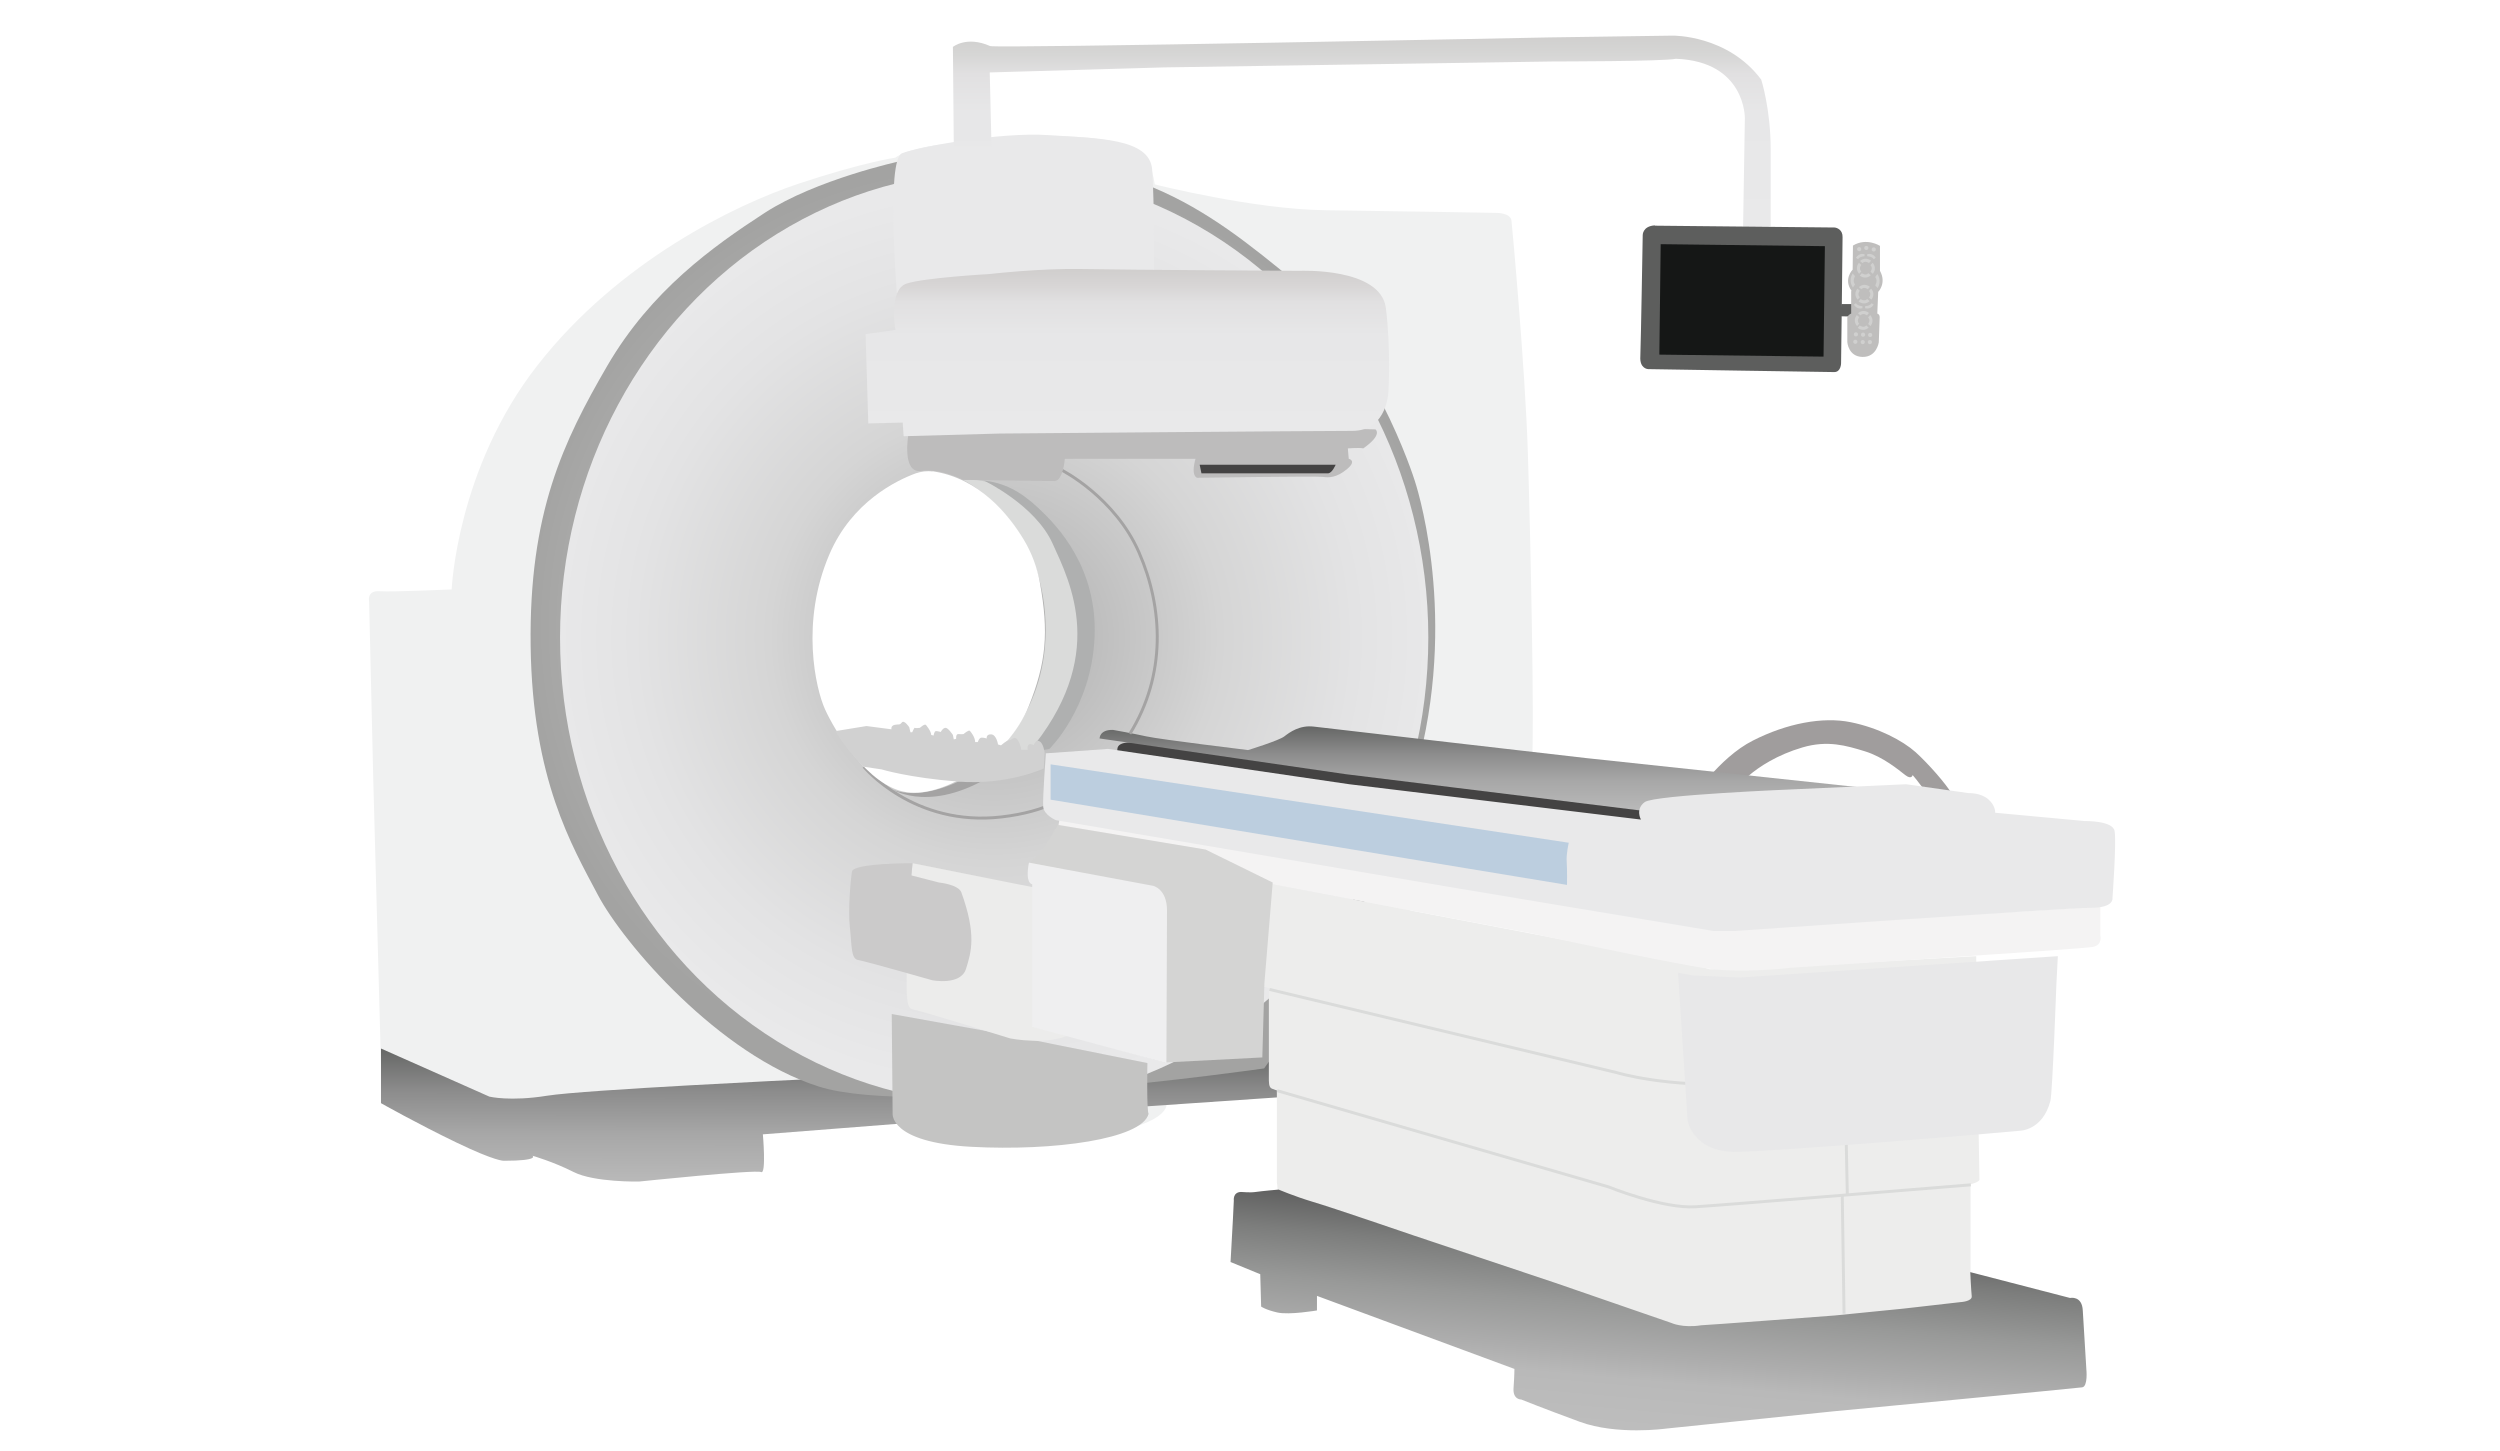 <?xml version="1.0" encoding="UTF-8"?>
<svg id="Calque_2" xmlns="http://www.w3.org/2000/svg" version="1.1" xmlns:xlink="http://www.w3.org/1999/xlink" viewBox="0 0 841.9 488.5">
  <!-- Generator: Adobe Illustrator 29.6.1, SVG Export Plug-In . SVG Version: 2.1.1 Build 9)  -->
  <defs>
    <style>
      .st0 {
        fill: url(#Dégradé_sans_nom_167);
      }

      .st1 {
        fill: #bdbcbc;
      }

      .st2 {
        fill: #fff;
      }

      .st3 {
        fill: #bccedf;
      }

      .st4 {
        fill: url(#Dégradé_sans_nom_1671);
      }

      .st5 {
        fill: #f4f3f3;
      }

      .st6 {
        stroke: #a4a3a3;
      }

      .st6, .st7 {
        fill: none;
        stroke-miterlimit: 10;
      }

      .st7 {
        stroke: #dadbda;
      }

      .st8 {
        fill: #f0f1f1;
      }

      .st9 {
        fill: #d0d0cf;
      }

      .st10 {
        fill: #efeff0;
      }

      .st11 {
        fill: #444343;
      }

      .st12 {
        fill: #5d5e5d;
      }

      .st13 {
        fill: url(#Dégradé_sans_nom_163);
      }

      .st14 {
        fill: #cbcaca;
      }

      .st15 {
        fill: #d4d4d3;
      }

      .st16 {
        fill: url(#Dégradé_sans_nom_188);
      }

      .st17 {
        fill: url(#Dégradé_sans_nom_222);
      }

      .st18 {
        fill: #a09d9d;
      }

      .st19 {
        fill: #c4c4c3;
        filter: url(#drop-shadow-2);
      }

      .st20 {
        fill: #ededec;
      }

      .st21 {
        fill: #bfbebd;
      }

      .st22 {
        fill: #dadbda;
      }

      .st23, .st24 {
        fill: #e8e8e9;
      }

      .st25 {
        fill: url(#Dégradé_sans_nom_217);
      }

      .st26 {
        fill: #afb0b0;
      }

      .st27 {
        fill: #d1d1d1;
      }

      .st28 {
        fill: #a4a3a3;
      }

      .st29 {
        fill: #ececeb;
      }

      .st30 {
        fill: url(#Dégradé_sans_nom_176);
      }

      .st31 {
        fill: #e9e9ea;
      }

      .st24 {
        filter: url(#drop-shadow-1);
      }

      .st32 {
        fill: #151716;
      }
    </style>
    <linearGradient id="Dégradé_sans_nom_167" data-name="Dégradé sans nom 167" x1="281.9" y1="403.1" x2="282" y2="332.2" gradientUnits="userSpaceOnUse">
      <stop offset="0" stop-color="#bdbdbd"/>
      <stop offset=".1" stop-color="#b7b7b7"/>
      <stop offset=".3" stop-color="#a7a7a7"/>
      <stop offset=".5" stop-color="#8c8c8c"/>
      <stop offset=".7" stop-color="#666766"/>
      <stop offset="1" stop-color="#373837"/>
      <stop offset="1" stop-color="#333433"/>
    </linearGradient>
    <radialGradient id="Dégradé_sans_nom_176" data-name="Dégradé sans nom 176" cx="331.1" cy="211.2" fx="331.1" fy="211.2" r="155.4" gradientUnits="userSpaceOnUse">
      <stop offset="0" stop-color="#bdbdbd"/>
      <stop offset=".6" stop-color="#bbb"/>
      <stop offset=".8" stop-color="#b4b4b4"/>
      <stop offset=".9" stop-color="#a9a9a8"/>
      <stop offset="1" stop-color="#a3a3a2"/>
    </radialGradient>
    <radialGradient id="Dégradé_sans_nom_188" data-name="Dégradé sans nom 188" cx="334.8" cy="214.7" fx="334.8" fy="214.7" r="151.7" gradientUnits="userSpaceOnUse">
      <stop offset="0" stop-color="#a3a3a2"/>
      <stop offset=".2" stop-color="#bcbcbc"/>
      <stop offset=".5" stop-color="#d5d5d5"/>
      <stop offset=".8" stop-color="#e3e3e4"/>
      <stop offset="1" stop-color="#e9e9ea"/>
    </radialGradient>
    <linearGradient id="Dégradé_sans_nom_163" data-name="Dégradé sans nom 163" x1="554.9" y1="481.4" x2="562" y2="400.7" gradientUnits="userSpaceOnUse">
      <stop offset="0" stop-color="#bdbdbd"/>
      <stop offset=".2" stop-color="#b9b9b9"/>
      <stop offset=".3" stop-color="#adadad"/>
      <stop offset=".5" stop-color="#989998"/>
      <stop offset=".7" stop-color="#7c7d7c"/>
      <stop offset=".9" stop-color="#595959"/>
      <stop offset="1" stop-color="#333433"/>
    </linearGradient>
    <filter id="drop-shadow-1" x="550" y="306.5" width="159" height="97" filterUnits="userSpaceOnUse">
      <feOffset dx="-5.7" dy="2.8"/>
      <feGaussianBlur result="blur" stdDeviation="5"/>
      <feFlood flood-color="#1d1d1b" flood-opacity=".2"/>
      <feComposite in2="blur" operator="in"/>
      <feComposite in="SourceGraphic"/>
    </filter>
    <linearGradient id="Dégradé_sans_nom_1671" data-name="Dégradé sans nom 167" x1="498" y1="276.4" x2="498" y2="231.2" xlink:href="#Dégradé_sans_nom_167"/>
    <filter id="drop-shadow-2" x="285" y="325.5" width="117" height="77" filterUnits="userSpaceOnUse">
      <feOffset dx="-5.7" dy="2.8"/>
      <feGaussianBlur result="blur1" stdDeviation="5"/>
      <feFlood flood-color="#1d1d1b" flood-opacity=".2"/>
      <feComposite in2="blur1" operator="in"/>
      <feComposite in="SourceGraphic"/>
    </filter>
    <linearGradient id="Dégradé_sans_nom_222" data-name="Dégradé sans nom 222" x1="379.5" y1="146.7" x2="379.5" y2="90.5" gradientUnits="userSpaceOnUse">
      <stop offset="0" stop-color="#e9e9ea"/>
      <stop offset=".6" stop-color="#e7e7e8"/>
      <stop offset=".8" stop-color="#e1e0e1"/>
      <stop offset=".9" stop-color="#d7d5d5"/>
      <stop offset="1" stop-color="#d0cecd"/>
    </linearGradient>
    <linearGradient id="Dégradé_sans_nom_217" data-name="Dégradé sans nom 217" x1="458.6" y1="76.6" x2="458.6" y2="12" gradientUnits="userSpaceOnUse">
      <stop offset="0" stop-color="#e9e9ea"/>
      <stop offset=".6" stop-color="#e7e7e8"/>
      <stop offset=".8" stop-color="#e1e0e1"/>
      <stop offset=".9" stop-color="#d6d6d5"/>
      <stop offset="1" stop-color="#d0cfce"/>
    </linearGradient>
  </defs>
  <path class="st8" d="M128.3,358.4l-2.6-95.9-1.4-59.9s-.9-3.8,3.5-3.5c4.3.3,24.3-.6,24.3-.6,0,0,1.7-40.8,29-75.6,27.2-34.8,66.3-53.9,88-61.1,21.7-7.2,32.4-8.7,32.4-8.7,0,0,4.1-3.5,19.4-4.9,0,0,17.7-3.2,38.2-2.3s26.9,4.9,28.1,9c1.2,4.1,1.7,7.2,1.7,7.2,0,0,33,8.4,57.6,8.7,24.6.3,57.6.9,57.6.9,0,0,4.6,0,4.9,2.6.3,2.6,4.6,49.8,5.5,77.6.9,27.8,2.3,95,1.4,104.5-.9,9.6-86.9,99.6-86.9,99.6l-37.1,2.3.9,12.5s3.5,7.5-24.3,11.6c-27.8,4.1-51.3-.6-53-2.6s-9-.9-9-4.1-38.5-8.1-38.5-8.1l-95,4.9-24.6-6.4-20.3-7.8Z"/>
  <polygon class="st12" points="620.1 102.4 623.7 102.4 623.8 106.6 619.6 106.5 620.1 102.4"/>
  <path class="st0" d="M128.3,353.1l36.5,16.2s7,1.7,19.4-.3,86.6-5.5,86.6-5.5l133.2-6.1,31.6-1.7-1.7,13.6-118.2,8.1-58.8,4.6s1.2,13.6-.6,12.7-41.1,3.2-41.1,3.2c0,0-15.1.3-22-3.2s-13.9-5.5-13.9-5.5c0,0,2.6,1.7-9.6,1.7,0,0-2.6.3-15.9-6.1-13.3-6.4-25.5-13.3-25.5-13.3v-18.5Z"/>
  <path class="st18" d="M579.4,269.2h-9.7c0,.1,9.1-14,20.6-19.8,11.4-5.8,23.5-8.1,32.9-6.2,9.4,1.9,17.5,6.2,21.9,10.1,4.3,3.9,10.2,10.6,12.4,14.3.1.4-8.3,0-8.3,0,0,0-3.9-5.3-5.1-6.6,0,0-.3,1.7-2.5,0-2.2-1.7-7.4-6.1-13.6-8-6.2-1.9-12.5-3.8-21-1.3s-14.6,6.5-18.2,9.6-4.3,3-5.2,2.9-4.1,5.1-4.1,5.1Z"/>
  <path class="st30" d="M303,54.3s-28.1,6.1-45.5,17.4c-17.4,11.3-38.2,26.1-53,51.5-14.8,25.5-26.4,49.5-25.8,94.4.6,44.9,13.9,67.2,22.6,83.7,8.7,16.5,40.8,53.9,74.4,64.6s150-6.1,150-6.1c0,0,39.7-53.9,52.4-104.8,12.7-51-1.7-93.2-1.7-93.2,0,0-14.2-45.8-45.5-71.2-31.3-25.5-58.5-42.9-128-36.2Z"/>
  <ellipse class="st16" cx="334.8" cy="214.7" rx="146.2" ry="157"/>
  <path class="st20" d="M423.7,296.7l.7,31.5s-.3,4.1.7,4.1,2.2.4,2.2.4v31.2c.1,0-.2,2.2,1,2.7s1.7.6,1.7.6v31.1c.1,0,.4,4.2.4,4.2l135.6,46.2,66.5-2.2,33.7-7.5-2.6-8.9v-31.3c.1,0,3-.7,3-1.6s-.3-17.6-.3-17.6l-.8-57.6-74.9,4.1-14.8.3-3-.9-5.8-1.3-143.3-27.4Z"/>
  <path class="st13" d="M663.5,428.4l33.6,8.7s4.1-.9,4.3,4.3c.3,5.2,1.2,19.7,1.2,19.7,0,0,.6,5.8-1.4,6.1-2,.3-84,8.1-84,8.1l-56.2,5.8s-16.5,2.3-29-2.3c-12.5-4.6-19.7-7.5-19.7-7.5,0,0-2.9.1-2.6-3.9.3-4.1.3-6.4.3-6.4l-66.5-24.6v4.9s-9.3,1.6-13.3.7-5.5-2-5.5-2l-.3-10.9-10-4.1.8-14.5.3-6.2s-.4-2.8,2.4-2.9c.7,0,3,.3,5,0s7.7-.8,7.7-.8c0,0,5.1,2.2,11.4,4.1,6.2,1.8,34.2,11.4,34.2,11.4l47.5,15.9,39.1,13.5s3.8,1.8,10.1.8c1.4,0,45-3.3,45-3.3l23-2.3,19.3-2.2s4-.2,3.8-2-.5-8.1-.5-8.1Z"/>
  <path class="st7" d="M427.5,333.2l116.9,28s16.9,5.2,43,3.7"/>
  <path class="st7" d="M430.1,367.3l111.6,32.4s18.2,7.4,29.3,6.7c11.1-.7,92.7-7.4,92.7-7.4"/>
  <line class="st7" x1="621.7" y1="382.7" x2="622.1" y2="402.2"/>
  <line class="st7" x1="621" y1="442.4" x2="620.4" y2="402.7"/>
  <path class="st24" d="M570.8,324.9l3.2,49.5s1.6,11,16.8,10.7c15.2-.3,80.2-5.8,80.2-5.8l14.8-1.3s7.8,0,10.4-10.1c.7-2.9,2-39.1,2-39.1l.5-9.6-107.1,7.2-15.6-.7-5.2-.9Z"/>
  <path class="st23" d="M351.7,269.1"/>
  <path class="st6" d="M290.9,258.2s16.7,20.4,46.5,16.9c29.8-3.5,33.6-20.7,33.6-20.7"/>
  <path class="st5" d="M356.7,275.6l200.5,33.7s13.9,3,20,3.3c6.1.2,21.5-.9,21.5-.9l95.8-5.6,12.8-1.1v10s.9,3.3-2.6,3.9c-3.5.7-101.6,7-101.6,7,0,0-16.3,2-28.5.2-12.2-1.7-59.5-11.9-59.5-11.9l-100.8-19.1-12.2-2.2s1.3-4.8-2.6-5.4-43.4-7.4-43.4-7.4l.7-4.3Z"/>
  <path class="st28" d="M322.7,263.2s-12.9,6.7-22.6,2.5c-.6-.6,11.3,8.4,32.1-3.5,1.4-.4-9.5,1-9.5,1Z"/>
  <path class="st11" d="M553.1,277.4l.5-3.8-1.1-1.4-17.9-2.7-120.2-15.6-31.7-3.8s-6.1-.8-6.4,2l-.2,2.1,152.6,21.2,24.4,2.2Z"/>
  <path class="st4" d="M370.3,248.7s-.1-3,4.5-2.9c0,0,6.8,1.2,11.3,2.2s34.2,4.6,34.2,4.6c0,0,10.4-3.2,12.2-4.6s5.2-3.9,10-3.3,91.7,10.6,91.7,10.6l91.7,9.8-71.4,8.1-101.4-12.5-82.7-12Z"/>
  <path class="st31" d="M352.1,253.7l21.1-1.5,81.2,11.9,98.2,11.9s-2-3.5,1.3-5.9,50.4-4.3,50.4-4.3l37.6-1.7,21.1,3s3.9-.2,6.5,2,2.4,4.6,2.4,4.6l30.2,2.8s9.3-.2,10,3.3c.7,3.5-.7,22.6-.7,22.6,0,0,.7,3.3-7.2,3.3s-119.7,7.8-119.7,7.8h-7.6l-85.8-14.3-135.5-23s-4.1-1.7-4.3-4.6.9-17.8.9-17.8Z"/>
  <path class="st3" d="M353.8,257.4l174.5,26.4s-.9,3.8-.7,6.4.1,7.8.1,7.8l-173.9-28.7v-11.9Z"/>
  <path class="st19" d="M306,338.7l.3,33.4s-1.3,9.8,26.5,11.3,57.5-2.6,59.7-11.1c-.7-1.3-.4-17.1-.4-17.1l-48.2-9.7-37.8-6.8Z"/>
  <path class="st22" d="M324.3,161.6s24.8,11.9,27.6,44.5-18,48.7-18,48.7l11.3,1.7s15-14.1,17.6-33.9c2.6-19.8-3-33.4-3-33.4,0,0-13.9-29.5-35.4-27.6Z"/>
  <path class="st26" d="M331.3,161.8s17.4,8.3,23.2,21.3c5.9,13,18.9,38.2-8.3,70.4l7.2-1.3s14.1-13.7,15.2-37.4c1.1-23.7-12.6-37.8-18.9-43.7-6.3-5.9-11.7-8.5-18.5-9.3Z"/>
  <path class="st15" d="M350.4,287.5c-7.6,4.3-2.6,10.6-2.6,10.6l.2,47.3,44.3,12.4,32.8-1.7.7-25,2.8-33.9-22.6-11.1-49.7-8.3-5.9,9.6Z"/>
  <path class="st2" d="M314.1,158.8c-1.9-.3-3.9,0-5.7.6-6.3,2.3-21.5,9.5-29.1,27.3-9.8,22.8-4.6,45.2-1.5,52.1s14.3,26.1,27.6,28,34.3-12.2,41-28.9c6-14.9,6.8-25,3.8-41.6-.9-5.1-2.7-10-5.4-14.5-5.1-8.5-15-20.8-30.8-23.1Z"/>
  <path class="st6" d="M357.7,158.4s17.8,9.1,25.9,27.7,9.2,41.2-3.1,61"/>
  <path class="st27" d="M281.4,246.2l10.4-1.7,8.4,1.1s-.3-1.2,1.1-1.5,1.6.2,2.4-.8,2.5,1.6,2.5,1.6l.4,1.7h.6c0,0,.7-1.7.9-1.5s1.7,0,1.7,0c0,0,1.5-1.4,2-1,0,0,1.8,2.1,1.8,3.4l.8.2s.2-1.5.8-1.5,1.6.3,1.6.3c0,0,.8-1.5,1.7-1.4s2.4,2.4,2.4,2.4l.3,1.5.8-.2s-.2-1.7.8-1.6,1.7,0,1.7,0c0,0,1.7-1.5,2.1-1.1s1.8,2.2,1.8,3.8h.9s.4-1.5,1.3-1.5,1.7.3,1.7.3c0,0-.3-1.5,1.5-1.4s2.3,3.4,2.3,3.4l1,.3s1.9-1.7,2.7-1.7,1.7-1.4,2.6-.5,1.5,2.9,1.5,3.7c.2,0,2.2,0,2.2,0,0,0-.4-2.1,1-1.9s1,.5,1,.5c0,0,.5-2.1,1.9-1.5s1.8,3.8,1.8,3.8l-.3,5.4s-12.2,5.7-28.9,4.4c-16.6-1.3-25.7-4.1-25.7-4.1l-6-.9s-5.6-5.1-9.6-12Z"/>
  <path class="st1" d="M305.9,146.4l34.8-1.2,61.4-.6,48.9-.3,12.2.3s2.6,1.7-4.1,6.4c-1.2-.3-5.2,0-5.2,0l.3,3.5s2.9.6-.6,3.5-6.1,2.9-8.1,2.6-42.3.3-42.3.3c0,0-2.3-.3-.6-6.4h-44s-.6,7.5-3.5,7.5-30.8-.4-30.8-.4c0,0-7.5-3.9-14.1-3s-4.3-12.2-4.3-12.2Z"/>
  <path class="st11" d="M404,156.5h45.8s-1.2,2.9-2.6,2.9h-42.6l-.6-2.9Z"/>
  <path class="st31" d="M302.1,99.7s-3.8-46,1.7-48.1,33-7.2,49.2-6.1,34.2.9,35,11.6.6,35,.6,35l-86.6,7.5Z"/>
  <path class="st17" d="M301.5,110.8s-2.3-13.3,3.8-15.3,27.8-3.2,27.8-3.2c0,0,17.1-2,31.6-1.7,14.5.3,73,.6,73,.6,0,0,27.2-1.2,29,12.5,1.7,13.6.9,27.5.9,27.5,0,0,0,13.9-12.2,13.9s-118.7.9-118.7.9l-32.4.9-.3-4.6-11.6.3-.9-30.1,10.1-1.4Z"/>
  <path class="st29" d="M348.9,299l-41.6-8.3s-1.9,21-1.9,31.4-.7,17.4,1.9,17.8c2.6.4,32.9,9.8,32.9,9.8,0,0,13,2.6,20.7-1.6s-12-49.2-12-49.2Z"/>
  <path class="st25" d="M321.2,49.4l-.3-33.6s4.6-3.8,12.5-.3c.9.9,188.2-2.9,188.2-2.9l41.7-.6s18.5-.3,29.8,14.8c0,0,3.2,9.8,3.2,23.7v25.8l-9.3.3.6-36.8s.3-19.1-23.2-20c-4.3.9-41.1.9-41.1.9l-131.2,2-58.8,1.7.6,24.9h-12.7Z"/>
  <path class="st12" d="M557.4,76l59,.6c.4,0,.8,0,1.2,0,1,0,3,.8,2.9,3.3,0,4.1-.5,42.4-.5,42.4,0,0,0,3-2.3,3s-62.7-1-62.7-1c0,0-2.9-.1-2.6-4.3.2-5.2.8-40.8.8-40.8,0,0-.1-3,4-3.3Z"/>
  <rect class="st32" x="559.1" y="82.3" width="55.3" height="37.2" transform="translate(1.2 -6.9) rotate(.7)"/>
  <g>
    <path class="st21" d="M623.4,98.1v7.5c-.1,0-1.3.6-1.3,1.5v8.1s.3,4.9,5.1,5,5.5-4.9,5.5-4.9l.3-8.4s.1-1-.8-1.3c0,0,.3-7.3.3-7.3,0,0,2.9-2.9.6-7.1v-8.4c0,0-4.5-2.9-9.1-.1,0,0-.1,8.1-.1,8.1,0,0-3.2,3.2-.4,7.1Z"/>
    <circle class="st9" cx="626.1" cy="83.9" r=".7"/>
    <circle class="st9" cx="628.5" cy="83.5" r=".7"/>
    <circle class="st9" cx="631" cy="84" r=".7"/>
    <circle class="st9" cx="625" cy="112.6" r=".7"/>
    <circle class="st9" cx="627.4" cy="112.7" r=".7"/>
    <circle class="st9" cx="629.8" cy="112.8" r=".7"/>
    <circle class="st9" cx="629.7" cy="115.2" r=".7"/>
    <circle class="st9" cx="627.3" cy="115.2" r=".7"/>
    <circle class="st9" cx="624.8" cy="115.1" r=".7"/>
    <path class="st9" d="M625.1,86.7s.9-1.6,2.8-1.1c0,0,0,.7,0,.7,0,0-1.6,0-2.2,1l-.7-.5Z"/>
    <path class="st9" d="M631.6,86.7s-.9-1.6-2.8-1.1c0,0,0,.7,0,.7,0,0,1.6,0,2.2,1l.7-.5Z"/>
    <path class="st9" d="M626.4,87.9s1.6-1.7,3.7-.1c0,0-.7.8-.7.8,0,0-1.2-1-2.2,0,0,0-.8-.7-.8-.7Z"/>
    <path class="st9" d="M630.6,88.5s1.7,1.6.1,3.7c0,0-.8-.7-.8-.7,0,0,1-1.2,0-2.2,0,0,.7-.8.7-.8Z"/>
    <path class="st9" d="M626.1,92.2s-1.7-1.6-.1-3.7c0,0,.8.7.8.7,0,0-1,1.2,0,2.2,0,0-.7.8-.7.8Z"/>
    <path class="st9" d="M630,92.7s-1.6,1.7-3.7.1c0,0,.7-.8.7-.8,0,0,1.2,1,2.2,0,0,0,.8.7.8.7Z"/>
    <path class="st9" d="M626,96.7s1.6-1.7,3.7-.1c0,0-.7.8-.7.8,0,0-1.2-1-2.2,0,0,0-.8-.7-.8-.7Z"/>
    <path class="st9" d="M630.1,97.2s1.7,1.6.1,3.7c0,0-.8-.7-.8-.7,0,0,1-1.2,0-2.2,0,0,.7-.8.7-.8Z"/>
    <path class="st9" d="M625.6,100.9s-1.7-1.6-.1-3.7c0,0,.8.7.8.7,0,0-1,1.2,0,2.2,0,0-.7.8-.7.8Z"/>
    <path class="st9" d="M629.6,101.4s-1.6,1.7-3.7.1c0,0,.7-.8.7-.8,0,0,1.2,1,2.2,0,0,0,.8.7.8.7Z"/>
    <path class="st9" d="M625.7,105.5s1.6-1.7,3.7-.1c0,0-.7.8-.7.8,0,0-1.2-1-2.2,0,0,0-.8-.7-.8-.7Z"/>
    <path class="st9" d="M629.8,106.1s1.7,1.6.1,3.7c0,0-.8-.7-.8-.7,0,0,1-1.2,0-2.2,0,0,.7-.8.7-.8Z"/>
    <path class="st9" d="M625.4,109.8s-1.7-1.6-.1-3.7c0,0,.8.7.8.7,0,0-1,1.2,0,2.2,0,0-.7.8-.7.8Z"/>
    <path class="st9" d="M629.3,110.3s-1.6,1.7-3.7.1c0,0,.7-.8.7-.8,0,0,1.2,1,2.2,0,0,0,.8.7.8.7Z"/>
    <path class="st9" d="M624,96.8s-1.7-2-.1-4.7c0,0,.8.9.8.9,0,0-1,1.6,0,2.8,0,0-.7,1-.7,1Z"/>
    <path class="st9" d="M632.2,92.3s1.7,2,.1,4.7c0,0-.8-.9-.8-.9,0,0,1-1.6,0-2.8,0,0,.7-1,.7-1Z"/>
    <path class="st9" d="M630.9,102.7s-.9,1.6-2.8,1.1c0,0,0-.7,0-.7,0,0,1.6,0,2.2-1l.7.5Z"/>
    <path class="st9" d="M624.4,102.7s.9,1.6,2.8,1.1c0,0,0-.7,0-.7,0,0-1.6,0-2.2-1l-.7.5Z"/>
  </g>
  <path class="st10" d="M346.5,290.5l41.8,7.8s4.7,1,4.7,8.3-.2,51.4-.2,51.4l-45.2-12.2v-48c.1,0-2.5,0-1.1-7.3Z"/>
  <path class="st14" d="M286.9,293.5c-.3,1.5-1.4,12.6-.7,18.8s.3,10.6,2.8,11c2.5.4,24.9,6.8,24.9,6.8,0,0,9.6,1.9,11.4-3.8s3.6-11.6-1.6-25.9c-1.2-2.6-7.5-3.2-7.5-3.2l-9.3-2.4.4-4.1s-19.8-.1-20.4,2.8Z"/>
</svg>